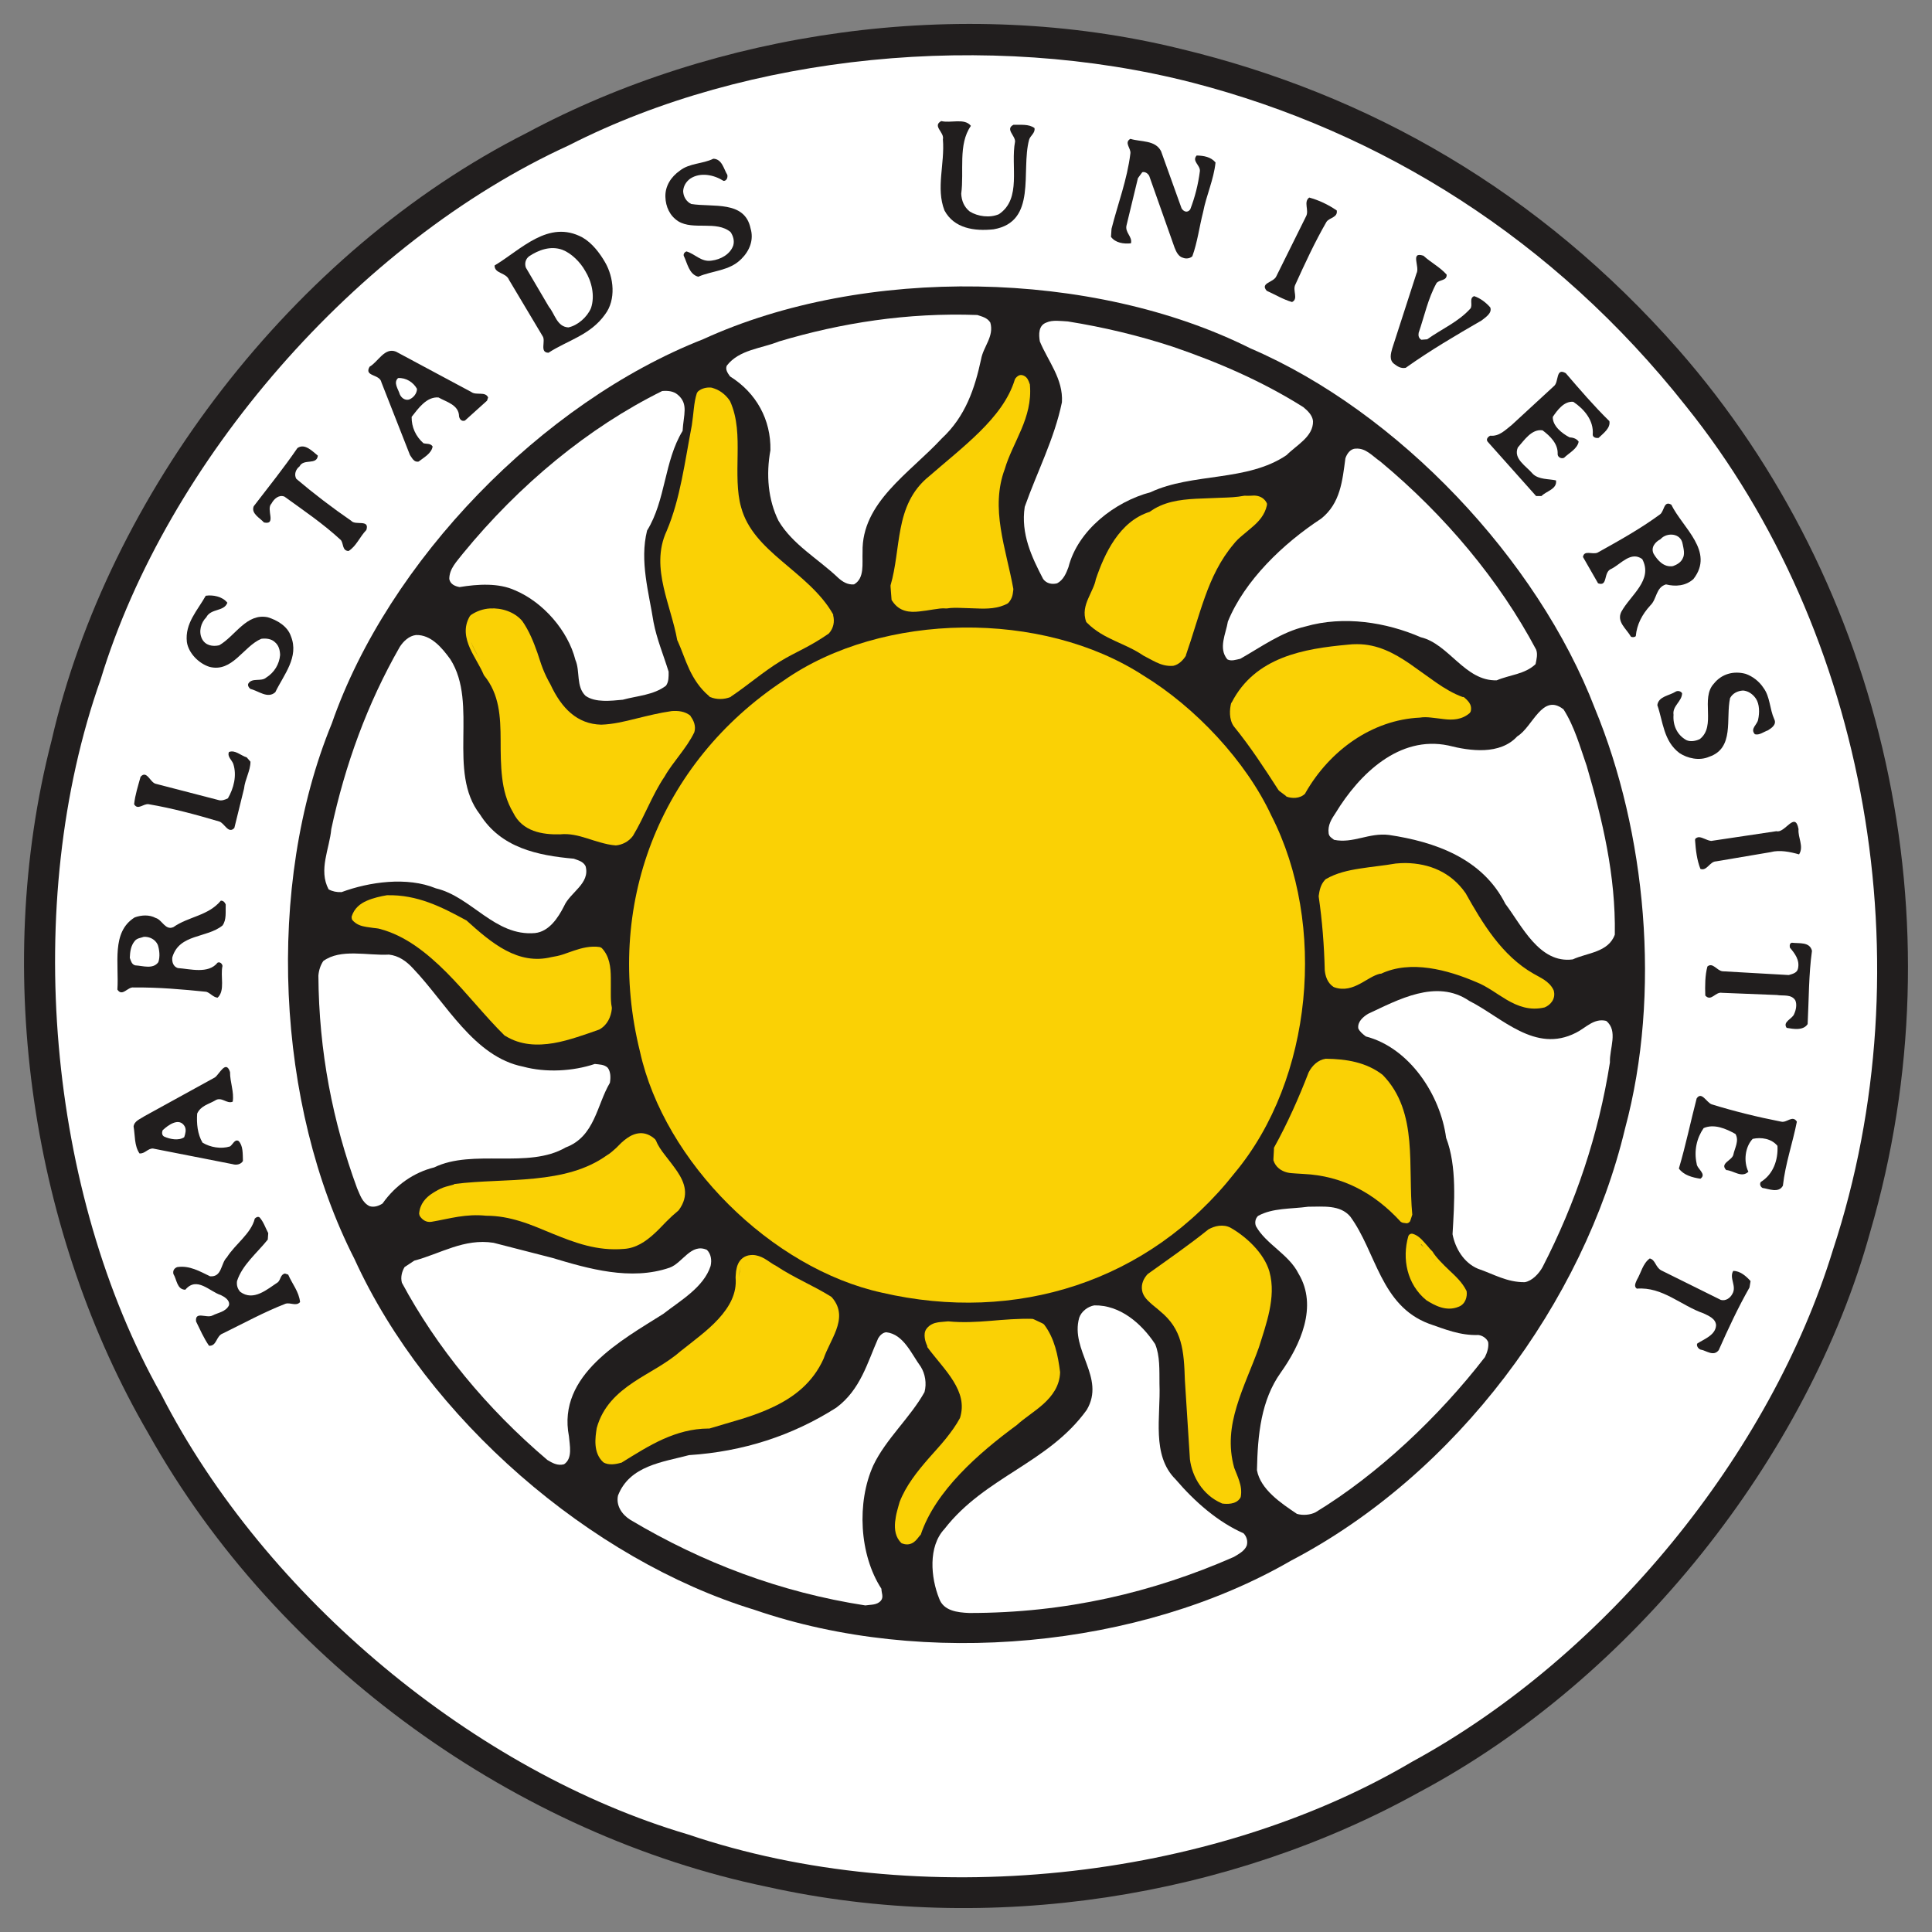 <?xml version="1.0" encoding="UTF-8" standalone="no"?>
<!-- Created with Inkscape (http://www.inkscape.org/) -->
<svg
   xmlns:svg="http://www.w3.org/2000/svg"
   xmlns="http://www.w3.org/2000/svg"
   version="1.0"
   width="240"
   height="240"
   id="svg3671">
  <rect width="100%" height="100%" fill="#808080" stroke="none"/>
  <defs
     id="defs3673">
    <clipPath
       id="clip3">
      <path
         d="M 250.867,754.016 L 344.41,754.016 L 344.41,660.457 L 250.867,660.457 L 250.867,754.016 z"
         id="path234" />
    </clipPath>
    <clipPath
       id="clip2">
      <path
         d="M 250.867,753.98 L 344.391,753.98 L 344.391,660.457 L 250.867,660.457 L 250.867,753.98 z"
         id="path231" />
    </clipPath>
    <clipPath
       id="clip1">
      <path
         d="M 250.867,754.016 L 344.41,754.016 L 344.41,660.457 L 250.867,660.457 L 250.867,754.016 z"
         id="path228" />
    </clipPath>
  </defs>
  <g
     transform="translate(-95.803,-476.791)"
     id="layer1">
    <g
       transform="matrix(2,0,0,2,-92.819,-707.876)"
       id="g3996">
      <path
         d="M 158.501,616.108 C 158.657,618.017 156.983,619.687 156.49,621.406 C 155.552,623.911 156.592,626.518 157.027,628.935 C 156.992,629.169 156.958,629.414 156.792,629.604 C 155.713,630.2 154.307,629.697 153.076,629.902 C 152.022,629.79 150.645,630.629 149.927,629.57 L 149.864,628.764 C 150.532,626.494 150.073,623.75 152.173,622.075 C 154.17,620.327 156.568,617.729 157.339,615.18 C 157.583,614.868 158.433,615.922 158.501,616.108"
         id="path244"
         style="fill:#fde135;fill-opacity:1;fill-rule:nonzero;stroke:none" />
      <path
         d="M 158.501,616.108 C 158.657,618.017 156.983,619.687 156.489,621.406 C 155.552,623.911 156.592,626.518 157.027,628.935 C 156.992,629.169 156.958,629.414 156.792,629.604 C 155.713,630.2 154.307,629.697 153.076,629.902 C 152.022,629.79 150.645,630.629 149.927,629.57 L 149.864,628.764 C 150.532,626.494 150.073,623.75 152.173,622.075 C 154.17,620.327 156.568,617.729 157.339,615.18 C 157.583,614.868 158.433,615.922 158.501,616.108 z"
         id="path246"
         style="fill:none;stroke:#fde135;stroke-width:1.395;stroke-linecap:butt;stroke-linejoin:miter;stroke-miterlimit:3.864;stroke-opacity:1" />
      <path
         d="M 139.453,617.387 C 140.327,619.326 139.531,621.845 140.122,623.916 C 140.913,626.836 144.37,627.959 145.845,630.605 C 145.923,630.922 145.855,631.264 145.645,631.508 C 144.693,632.182 143.643,632.612 142.666,633.217 C 141.607,633.867 140.62,634.702 139.59,635.395 C 139.234,635.537 138.828,635.537 138.487,635.395 C 137.432,634.511 137.124,633.198 136.612,632.045 C 136.226,629.892 135.156,626.933 136.187,624.707 C 137.061,622.641 137.354,621.03 137.788,618.784 C 137.891,618.032 138.369,616.621 138.653,616.684 C 138.965,616.792 139.268,617.089 139.453,617.387"
         id="path248"
         style="fill:#fde135;fill-opacity:1;fill-rule:nonzero;stroke:none" />
      <path
         d="M 139.453,617.387 C 140.327,619.326 139.531,621.845 140.122,623.916 C 140.913,626.836 144.37,627.959 145.845,630.605 C 145.923,630.922 145.855,631.264 145.645,631.508 C 144.693,632.182 143.643,632.612 142.666,633.217 C 141.607,633.867 140.62,634.702 139.59,635.395 C 139.234,635.537 138.828,635.537 138.487,635.395 C 137.432,634.511 137.124,633.198 136.612,632.045 C 136.226,629.892 135.156,626.933 136.187,624.707 C 137.061,622.641 137.354,621.03 137.788,618.784 C 137.891,618.032 138.369,616.621 138.653,616.684 C 138.965,616.792 139.268,617.089 139.453,617.387 z"
         id="path250"
         style="fill:none;stroke:#fde135;stroke-width:1.395;stroke-linecap:butt;stroke-linejoin:miter;stroke-miterlimit:3.864;stroke-opacity:1" />
      <path
         d="M 172.788,623.681 C 172.569,624.731 171.392,625.146 170.747,625.991 C 169.038,628.007 168.604,630.561 167.769,632.949 C 167.617,633.188 167.393,633.398 167.129,633.452 C 166.455,633.515 165.987,633.105 165.459,632.851 C 164.346,632.085 162.964,631.84 162.012,630.874 C 161.651,629.931 162.456,629.213 162.613,628.364 C 163.14,626.806 164.033,624.887 165.825,624.35 C 167.407,623.159 169.717,623.725 171.651,623.344 C 172.056,623.349 172.588,623.266 172.788,623.681"
         id="path252"
         style="fill:#fde135;fill-opacity:1;fill-rule:nonzero;stroke:none" />
      <path
         d="M 172.788,623.681 C 172.569,624.731 171.392,625.146 170.747,625.991 C 169.038,628.007 168.604,630.561 167.769,632.949 C 167.617,633.188 167.393,633.398 167.129,633.452 C 166.455,633.515 165.987,633.105 165.459,632.851 C 164.346,632.085 162.964,631.84 162.012,630.874 C 161.651,629.931 162.456,629.213 162.613,628.364 C 163.14,626.806 164.033,624.887 165.825,624.35 C 167.407,623.159 169.717,623.725 171.651,623.344 C 172.056,623.349 172.588,623.266 172.788,623.681 z"
         id="path254"
         style="fill:none;stroke:#fde135;stroke-width:1.395;stroke-linecap:butt;stroke-linejoin:miter;stroke-miterlimit:3.864;stroke-opacity:1" />
      <path
         d="M 126.568,631.044 C 127.393,632.241 126.978,633.974 127.705,635.224 C 128.413,636.753 130.03,637.529 131.656,637.568 C 133.208,637.514 134.546,636.943 136.04,636.733 C 136.411,636.699 136.763,636.743 137.046,636.967 C 137.198,637.177 137.3,637.456 137.212,637.734 C 136.748,638.691 135.938,639.502 135.406,640.444 C 134.605,641.611 134.156,642.924 133.433,644.126 C 133.218,644.423 132.871,644.565 132.525,644.594 C 131.319,644.506 130.371,643.789 129.077,643.925 C 128.003,643.955 126.909,643.764 126.402,642.724 C 124.8,640.024 126.978,636.152 124.932,633.652 C 124.517,632.67 122.969,631.909 123.692,630.708 C 124.507,630.151 125.889,630.244 126.568,631.044"
         id="path256"
         style="fill:#fde135;fill-opacity:1;fill-rule:nonzero;stroke:none" />
      <path
         d="M 126.568,631.044 C 127.393,632.241 126.978,633.974 127.705,635.224 C 128.413,636.753 130.03,637.529 131.656,637.568 C 133.208,637.514 134.546,636.943 136.04,636.733 C 136.411,636.699 136.763,636.743 137.046,636.967 C 137.198,637.177 137.3,637.456 137.212,637.734 C 136.748,638.691 135.938,639.502 135.406,640.444 C 134.605,641.611 134.156,642.924 133.433,644.126 C 133.218,644.423 132.871,644.565 132.525,644.594 C 131.319,644.506 130.371,643.789 129.077,643.925 C 128.003,643.955 126.909,643.764 126.402,642.724 C 124.8,640.024 126.978,636.152 124.932,633.652 C 124.517,632.67 122.969,631.909 123.692,630.708 C 124.507,630.151 125.889,630.244 126.568,631.044 z"
         id="path258"
         style="fill:none;stroke:#fde135;stroke-width:1.395;stroke-linecap:butt;stroke-linejoin:miter;stroke-miterlimit:3.864;stroke-opacity:1" />
      <path
         d="M 173.057,643.09 C 176.465,649.76 175.615,659.282 170.811,665.044 C 165.532,671.753 157.383,674.316 149.16,672.407 C 142.378,670.927 135.791,664.384 134.302,657.617 C 132.08,648.696 135.449,639.873 143.135,634.79 C 149.185,630.551 158.999,630.478 165.191,634.487 C 168.413,636.45 171.499,639.746 173.057,643.09"
         id="path260"
         style="fill:#fde135;fill-opacity:1;fill-rule:nonzero;stroke:none" />
      <path
         d="M 173.057,643.09 C 176.465,649.76 175.615,659.282 170.811,665.044 C 165.532,671.753 157.383,674.316 149.16,672.407 C 142.378,670.927 135.791,664.384 134.302,657.617 C 132.08,648.696 135.449,639.873 143.135,634.79 C 149.185,630.551 158.999,630.478 165.191,634.487 C 168.413,636.45 171.499,639.746 173.057,643.09 z"
         id="path262"
         style="fill:none;stroke:#fde135;stroke-width:1.395;stroke-linecap:butt;stroke-linejoin:miter;stroke-miterlimit:3.864;stroke-opacity:1" />
      <path
         d="M 185.069,635.83 C 185.269,635.971 185.513,636.201 185.435,636.464 C 184.605,637.177 183.487,636.494 182.456,636.665 C 179.429,636.801 176.729,638.774 175.196,641.45 C 174.971,641.689 174.566,641.689 174.292,641.586 L 173.926,641.284 C 173.047,639.921 172.149,638.574 171.114,637.299 C 170.879,636.962 170.913,636.44 171.011,636.064 C 172.412,633.344 175.313,632.861 178.042,632.617 C 180.977,632.226 182.632,634.946 185.069,635.83"
         id="path264"
         style="fill:#fde135;fill-opacity:1;fill-rule:nonzero;stroke:none" />
      <path
         d="M 185.069,635.83 C 185.269,635.971 185.513,636.201 185.435,636.464 C 184.605,637.177 183.487,636.494 182.456,636.665 C 179.429,636.801 176.729,638.774 175.196,641.45 C 174.971,641.689 174.566,641.689 174.292,641.586 L 173.926,641.284 C 173.047,639.921 172.149,638.574 171.114,637.299 C 170.879,636.962 170.913,636.44 171.011,636.064 C 172.412,633.344 175.313,632.861 178.042,632.617 C 180.977,632.226 182.632,634.946 185.069,635.83 z"
         id="path266"
         style="fill:none;stroke:#fde135;stroke-width:1.395;stroke-linecap:butt;stroke-linejoin:miter;stroke-miterlimit:3.864;stroke-opacity:1" />
      <path
         d="M 185.137,647.944 C 186.172,649.794 187.437,651.884 189.453,653.027 C 189.854,653.256 190.362,653.442 190.591,653.935 C 190.689,654.287 190.44,654.585 190.156,654.702 C 188.545,655.073 187.442,653.652 186.109,653.129 C 184.297,652.353 181.924,651.684 179.981,652.597 C 179.053,652.812 178.306,653.798 177.271,653.432 C 176.978,653.232 176.87,652.915 176.836,652.597 C 176.802,651.015 176.651,649.492 176.436,648.012 C 176.485,647.695 176.553,647.382 176.768,647.138 C 178.008,646.42 179.571,646.455 181.021,646.201 C 182.676,646.079 184.156,646.533 185.137,647.944"
         id="path268"
         style="fill:#fde135;fill-opacity:1;fill-rule:nonzero;stroke:none" />
      <path
         d="M 185.137,647.944 C 186.172,649.794 187.437,651.884 189.453,653.027 C 189.854,653.256 190.362,653.442 190.591,653.935 C 190.689,654.287 190.44,654.585 190.156,654.702 C 188.545,655.073 187.442,653.652 186.109,653.129 C 184.297,652.353 181.924,651.684 179.981,652.597 C 179.053,652.812 178.306,653.798 177.271,653.432 C 176.978,653.232 176.87,652.915 176.836,652.597 C 176.802,651.015 176.651,649.492 176.436,648.012 C 176.485,647.695 176.553,647.382 176.768,647.138 C 178.008,646.42 179.571,646.455 181.021,646.201 C 182.676,646.079 184.156,646.533 185.137,647.944 z"
         id="path270"
         style="fill:none;stroke:#fde135;stroke-width:1.395;stroke-linecap:butt;stroke-linejoin:miter;stroke-miterlimit:3.864;stroke-opacity:1" />
      <path
         d="M 123.12,649.682 C 124.683,651.098 126.421,651.743 128.633,651.206 C 129.619,651.04 130.489,651.24 131.524,651.391 C 132.364,652.28 131.846,653.794 132.09,654.97 C 132.046,655.405 131.846,655.844 131.421,656.074 C 130.376,657.016 128.164,658.076 126.426,657.016 C 124.004,654.638 121.236,650.673 117.969,649.819 C 117.432,649.643 116.743,649.775 116.363,649.316 C 116.636,648.471 117.598,648.305 118.369,648.178 C 120.176,648.139 121.656,648.891 123.12,649.682"
         id="path272"
         style="fill:#fde135;fill-opacity:1;fill-rule:nonzero;stroke:none" />
      <path
         d="M 123.12,649.682 C 124.683,651.098 126.421,651.743 128.633,651.206 C 129.619,651.04 130.489,651.24 131.524,651.391 C 132.364,652.28 131.846,653.794 132.09,654.97 C 132.046,655.405 131.846,655.844 131.421,656.074 C 130.376,657.016 128.164,658.076 126.426,657.016 C 124.004,654.638 121.236,650.673 117.969,649.819 C 117.432,649.643 116.743,649.775 116.363,649.316 C 116.636,648.471 117.598,648.305 118.369,648.178 C 120.176,648.139 121.656,648.891 123.12,649.682 z"
         id="path274"
         style="fill:none;stroke:#fde135;stroke-width:1.395;stroke-linecap:butt;stroke-linejoin:miter;stroke-miterlimit:3.864;stroke-opacity:1" />
      <path
         d="M 180.049,659.287 C 182.173,661.469 181.504,664.819 181.787,667.788 L 181.69,668.09 L 181.49,668.056 C 179.771,666.181 177.661,665.732 175.235,665.615 C 174.58,665.581 173.838,665.009 173.623,664.34 L 173.657,663.74 C 174.502,662.216 175.181,660.629 175.801,659.018 C 175.982,658.671 176.309,658.378 176.704,658.32 C 177.93,658.335 179.092,658.554 180.049,659.287"
         id="path276"
         style="fill:#fde135;fill-opacity:1;fill-rule:nonzero;stroke:none" />
      <path
         d="M 180.049,659.287 C 182.173,661.469 181.504,664.819 181.787,667.788 L 181.69,668.09 L 181.49,668.056 C 179.771,666.181 177.661,665.732 175.235,665.615 C 174.58,665.581 173.838,665.009 173.623,664.34 L 173.657,663.74 C 174.502,662.216 175.181,660.629 175.801,659.018 C 175.982,658.671 176.309,658.378 176.704,658.32 C 177.93,658.335 179.092,658.554 180.049,659.287 z"
         id="path278"
         style="fill:none;stroke:#fde135;stroke-width:1.395;stroke-linecap:butt;stroke-linejoin:miter;stroke-miterlimit:3.864;stroke-opacity:1" />
      <path
         d="M 134.834,663.271 C 135.352,664.609 137.451,665.756 136.275,667.353 C 135.24,668.222 134.414,669.58 133.062,669.663 C 129.844,669.936 127.627,667.612 124.492,667.622 C 123.252,667.485 122.193,667.802 121.079,667.988 C 120.85,668.032 120.674,667.89 120.581,667.724 C 120.65,666.699 121.773,666.357 122.554,666.118 C 125.821,665.698 129.468,666.181 132.124,664.272 C 132.974,663.808 133.77,662.299 134.834,663.271"
         id="path280"
         style="fill:#fde135;fill-opacity:1;fill-rule:nonzero;stroke:none" />
      <path
         d="M 134.834,663.271 C 135.352,664.609 137.451,665.756 136.275,667.353 C 135.239,668.222 134.414,669.58 133.062,669.663 C 129.844,669.936 127.627,667.612 124.492,667.622 C 123.252,667.485 122.193,667.802 121.079,667.988 C 120.85,668.032 120.674,667.89 120.581,667.724 C 120.65,666.699 121.773,666.357 122.554,666.118 C 125.821,665.698 129.468,666.181 132.124,664.272 C 132.974,663.808 133.77,662.299 134.834,663.271 z"
         id="path282"
         style="fill:none;stroke:#fde135;stroke-width:1.395;stroke-linecap:butt;stroke-linejoin:miter;stroke-miterlimit:3.864;stroke-opacity:1" />
      <path
         d="M 172.92,671.367 C 173.355,672.949 173.477,674.643 173.028,676.074 C 172.173,678.471 169.961,680.747 170.747,683.584 C 170.948,684.101 171.265,684.619 171.148,685.258 C 170.962,685.551 170.552,685.542 170.244,685.493 C 169.214,685.039 168.56,683.984 168.438,682.949 L 168.906,678.232 C 168.848,676.372 167.984,674.804 166.529,673.613 C 166.143,673.252 165.591,672.949 165.489,672.441 C 165.435,672.104 165.557,671.855 165.757,671.635 C 167.012,670.742 168.277,669.848 169.507,668.857 C 169.824,668.691 170.293,668.598 170.645,668.794 C 171.582,669.326 172.613,670.307 172.92,671.367"
         id="path284"
         style="fill:#fde135;fill-opacity:1;fill-rule:nonzero;stroke:none" />
      <path
         d="M 172.92,671.367 C 173.355,672.949 173.477,674.643 173.028,676.074 C 172.173,678.471 169.961,680.747 170.747,683.584 C 170.948,684.101 171.265,684.619 171.148,685.258 C 170.962,685.551 170.552,685.542 170.244,685.493 C 169.214,685.039 168.56,683.984 168.438,682.949 L 168.906,678.232 C 168.848,676.372 167.984,674.804 166.529,673.613 C 166.143,673.252 165.591,672.949 165.489,672.441 C 165.435,672.104 165.557,671.855 165.757,671.635 C 167.012,670.742 168.277,669.848 169.507,668.857 C 169.824,668.691 170.293,668.598 170.645,668.794 C 171.582,669.326 172.613,670.307 172.92,671.367 z"
         id="path286"
         style="fill:none;stroke:#fde135;stroke-width:1.395;stroke-linecap:butt;stroke-linejoin:miter;stroke-miterlimit:3.864;stroke-opacity:1" />
      <path
         d="M 183.096,670.2 C 183.618,671.074 184.717,671.669 185.171,672.573 C 185.21,672.866 185.117,673.169 184.834,673.276 C 184.18,673.544 183.535,673.227 183.028,672.91 C 181.924,672.006 181.621,670.507 181.988,669.194 C 182.456,669.326 182.715,669.853 183.096,670.2"
         id="path288"
         style="fill:#fde135;fill-opacity:1;fill-rule:nonzero;stroke:none" />
      <path
         d="M 183.096,670.2 C 183.618,671.074 184.717,671.669 185.171,672.573 C 185.21,672.866 185.117,673.169 184.834,673.276 C 184.18,673.544 183.535,673.227 183.028,672.91 C 181.924,672.006 181.621,670.507 181.988,669.194 C 182.456,669.326 182.715,669.853 183.096,670.2 z"
         id="path290"
         style="fill:none;stroke:#fde135;stroke-width:1.395;stroke-linecap:butt;stroke-linejoin:miter;stroke-miterlimit:3.864;stroke-opacity:1" />
      <path
         d="M 142.432,671.167 C 143.516,671.894 144.702,672.382 145.811,673.076 C 146.802,674.238 146.206,675.654 145.835,676.772 C 144.541,679.648 140.879,680.044 138.316,680.839 C 136.187,680.854 134.497,681.928 132.793,682.983 C 132.539,683.066 132.144,683.095 131.924,682.949 C 131.411,682.48 131.494,681.694 131.587,681.074 C 132.281,678.598 134.458,677.246 136.187,675.722 C 137.666,674.56 140.41,673.803 140.225,671.669 C 140.269,671.22 140.318,670.659 140.825,670.532 C 141.49,670.424 141.909,670.908 142.432,671.167"
         id="path292"
         style="fill:#fde135;fill-opacity:1;fill-rule:nonzero;stroke:none" />
      <path
         d="M 142.432,671.167 C 143.516,671.894 144.702,672.382 145.811,673.076 C 146.802,674.238 146.206,675.654 145.835,676.772 C 144.541,679.648 140.879,680.044 138.316,680.839 C 136.187,680.854 134.497,681.928 132.793,682.983 C 132.539,683.066 132.144,683.095 131.924,682.949 C 131.411,682.48 131.494,681.694 131.587,681.074 C 132.281,678.598 134.458,677.246 136.187,675.722 C 137.666,674.56 140.41,673.803 140.225,671.669 C 140.269,671.22 140.318,670.659 140.825,670.532 C 141.489,670.424 141.909,670.908 142.432,671.167 z"
         id="path294"
         style="fill:none;stroke:#fde135;stroke-width:1.395;stroke-linecap:butt;stroke-linejoin:miter;stroke-miterlimit:3.864;stroke-opacity:1" />
      <path
         d="M 158.965,674.751 C 159.585,675.561 160.113,677.358 160.244,678.398 C 160.196,679.843 158.047,681.347 157.222,681.533 C 154.829,683.291 152.198,684.78 151.27,687.568 C 151.07,687.807 150.801,688.115 150.464,688.003 C 149.829,687.417 150.215,686.367 150.396,685.693 C 151.143,683.75 153.179,682.343 154.146,680.507 C 154.751,678.623 153.111,677.26 152.105,675.854 C 151.988,675.595 151.87,675.224 152.071,674.985 C 152.349,674.624 152.798,674.697 153.208,674.648 C 155,674.834 156.685,674.433 158.428,674.482 L 158.965,674.751"
         id="path296"
         style="fill:#fde135;fill-opacity:1;fill-rule:nonzero;stroke:none" />
      <path
         d="M 158.965,674.751 C 159.585,675.561 160.113,677.358 160.244,678.398 C 160.196,679.843 158.047,681.347 157.222,681.533 C 154.829,683.291 152.198,684.78 151.27,687.568 C 151.07,687.807 150.801,688.115 150.464,688.003 C 149.829,687.417 150.215,686.367 150.396,685.693 C 151.143,683.75 153.179,682.343 154.146,680.507 C 154.751,678.623 153.111,677.26 152.105,675.854 C 151.988,675.595 151.87,675.224 152.071,674.985 C 152.349,674.624 152.798,674.697 153.208,674.648 C 155,674.834 156.685,674.433 158.428,674.482 L 158.965,674.751 z"
         id="path298"
         style="fill:none;stroke:#fde135;stroke-width:1.395;stroke-linecap:butt;stroke-linejoin:miter;stroke-miterlimit:3.864;stroke-opacity:1" />
      <path
         d="M 198.555,614.043 C 211.353,628.652 216.123,649.541 210.469,668.862 C 206.626,682.763 195.781,696.567 182.427,703.667 C 170.786,710.122 155.865,712.627 141.929,709.521 C 126.548,706.328 111.626,695.874 103.511,681.342 C 96.392,669.111 93.745,652.915 97.52,638.305 C 101.011,623.1 112.451,607.954 127.036,600.586 C 138.697,594.331 153.887,591.987 167.632,595.366 C 179.346,598.183 189.903,604.209 198.555,614.043"
         id="path302"
         style="fill:#211e1e;fill-opacity:1;fill-rule:nonzero;stroke:none" />
      <path
         d="M 199.024,617.553 C 210.313,631.596 214.004,652.211 208.159,669.965 C 204.302,682.563 194.151,695.151 182.022,701.757 C 169.473,709.174 151.387,711.132 137.046,706.274 C 123.897,702.397 110.806,691.606 104.317,678.93 C 97.295,666.474 95.635,648.461 100.567,634.521 C 104.683,621.005 116.436,607.397 129.649,601.357 C 140.752,595.693 155.703,594.204 168.404,597.475 C 180.113,600.512 190.83,607.187 199.024,617.553"
         id="path304"
         style="fill:#ffffff;fill-opacity:1;fill-rule:nonzero;stroke:none" />
      <path
         d="M 154.615,600.151 C 153.804,601.308 154.204,602.963 154.014,604.37 C 154.038,604.794 154.18,605.18 154.546,605.473 C 155.044,605.781 155.786,605.883 156.353,605.639 C 157.788,604.677 157.066,602.646 157.359,601.123 C 157.368,600.752 156.734,600.351 157.261,600.083 C 157.705,600.102 158.203,600.019 158.565,600.288 C 158.623,600.6 158.296,600.761 158.228,601.02 C 157.71,602.963 158.75,606.108 156.021,606.577 C 154.824,606.704 153.57,606.518 152.974,605.405 C 152.432,604.018 153.003,602.504 152.876,600.991 C 152.984,600.546 152.198,600.166 152.774,599.853 C 153.36,600 154.224,599.648 154.615,600.151"
         id="path308"
         style="fill:#211e1e;fill-opacity:1;fill-rule:nonzero;stroke:none" />
      <path
         d="M 166.426,601.723 L 167.7,605.273 C 167.832,605.488 168.067,605.571 168.238,605.341 C 168.531,604.585 168.731,603.798 168.838,602.963 C 168.872,602.592 168.321,602.343 168.638,601.992 C 169.073,602.002 169.522,602.075 169.81,602.426 C 169.693,603.515 169.239,604.458 169.038,605.507 C 168.804,606.416 168.687,607.378 168.369,608.252 C 168.218,608.393 167.974,608.418 167.803,608.349 C 167.5,608.276 167.364,607.959 167.266,607.714 L 165.694,603.266 C 165.611,603.095 165.41,602.978 165.259,603.032 L 164.99,603.398 L 164.287,606.308 C 164.156,606.777 164.663,607.021 164.556,607.446 C 164.102,607.495 163.594,607.421 163.316,607.045 L 163.35,606.543 C 163.745,604.985 164.322,603.496 164.522,601.86 C 164.566,601.543 164.112,601.191 164.522,600.957 C 165.166,601.162 166.06,601.015 166.426,601.723"
         id="path310"
         style="fill:#211e1e;fill-opacity:1;fill-rule:nonzero;stroke:none" />
      <path
         d="M 139.488,603.198 C 139.522,603.374 139.434,603.574 139.253,603.569 C 138.653,603.188 137.808,603.012 137.178,603.432 C 136.905,603.637 136.763,603.901 136.743,604.204 C 136.753,604.526 136.924,604.853 137.246,605.004 C 138.589,605.219 140.562,604.77 140.928,606.513 C 141.148,607.236 140.865,607.915 140.357,608.418 C 139.615,609.169 138.565,609.135 137.681,609.521 C 137.105,609.37 137.007,608.686 136.778,608.217 C 136.753,608.1 136.831,607.993 136.944,607.949 C 137.481,608.1 137.866,608.628 138.516,608.52 C 139.063,608.452 139.658,608.139 139.854,607.583 C 139.942,607.28 139.844,606.977 139.688,606.748 C 138.814,606.015 137.373,606.65 136.441,606.079 C 135.908,605.737 135.659,605.17 135.64,604.57 C 135.615,603.891 135.991,603.315 136.543,602.929 C 137.139,602.461 137.959,602.519 138.618,602.192 C 139.165,602.211 139.263,602.836 139.488,603.198"
         id="path312"
         style="fill:#211e1e;fill-opacity:1;fill-rule:nonzero;stroke:none" />
      <path
         d="M 177.339,605.405 C 177.412,605.849 176.895,605.839 176.704,606.108 C 175.972,607.378 175.362,608.701 174.761,610.024 C 174.585,610.38 174.971,610.903 174.561,611.093 C 173.999,610.932 173.506,610.625 172.989,610.395 C 172.554,609.897 173.423,609.887 173.589,609.487 L 175.43,605.776 C 175.64,605.405 175.254,604.878 175.63,604.604 C 176.236,604.77 176.802,605.039 177.339,605.405"
         id="path314"
         style="fill:#211e1e;fill-opacity:1;fill-rule:nonzero;stroke:none" />
      <path
         d="M 131.89,608.618 C 132.437,609.555 132.588,610.952 131.89,611.865 C 130.977,613.154 129.551,613.476 128.379,614.243 C 127.798,614.233 128.233,613.505 128.008,613.203 L 125.933,609.726 C 125.738,609.238 125.025,609.345 125.03,608.823 C 126.675,607.841 128.374,605.947 130.484,607.08 C 131.084,607.421 131.558,608.046 131.89,608.618"
         id="path316"
         style="fill:#211e1e;fill-opacity:1;fill-rule:nonzero;stroke:none" />
      <path
         d="M 130.655,609.155 C 131.06,609.804 131.275,610.698 131.021,611.464 C 130.791,612.021 130.196,612.548 129.615,612.67 C 128.902,612.631 128.775,611.831 128.408,611.396 L 126.973,608.955 C 126.885,608.701 126.948,608.427 127.173,608.252 C 127.754,607.866 128.506,607.578 129.248,607.851 C 129.805,608.066 130.357,608.618 130.655,609.155"
         id="path318"
         style="fill:#ffffff;fill-opacity:1;fill-rule:nonzero;stroke:none" />
      <path
         d="M 182.725,608.217 C 183.184,608.642 183.736,608.911 184.165,609.389 C 184.19,609.794 183.706,609.682 183.531,609.926 C 183.003,610.883 182.783,611.972 182.427,613.003 C 182.398,613.178 182.422,613.335 182.593,613.437 L 182.959,613.408 C 183.848,612.768 184.883,612.338 185.64,611.499 C 185.806,611.279 185.537,610.849 185.874,610.727 C 186.24,610.849 186.597,611.108 186.875,611.43 C 187.002,611.787 186.573,612.045 186.338,612.236 C 184.741,613.159 183.145,614.096 181.621,615.18 C 181.319,615.234 181.109,615.092 180.918,614.946 C 180.576,614.707 180.698,614.287 180.786,613.974 L 182.29,609.321 C 182.525,608.911 181.87,607.939 182.725,608.217"
         id="path320"
         style="fill:#211e1e;fill-opacity:1;fill-rule:nonzero;stroke:none" />
      <path
         d="M 193.369,636.328 C 196.543,644.003 197.515,654.018 195.244,662.436 C 192.681,673.178 184.815,683.877 174.492,689.272 C 165.122,694.692 151.748,695.966 141.162,692.319 C 131.006,689.213 120.85,680.454 116.328,670.532 C 111.455,660.986 110.777,647.358 114.922,637.265 C 118.428,627.172 127.979,617.329 137.984,613.403 C 147.998,608.818 162.178,609.067 171.983,613.974 C 181.167,617.919 189.82,627.089 193.369,636.328"
         id="path322"
         style="fill:#211e1e;fill-opacity:1;fill-rule:nonzero;stroke:none" />
      <path
         d="M 155.821,612.368 C 156.07,613.227 155.386,613.862 155.249,614.643 C 154.859,616.455 154.282,618.198 152.808,619.565 C 150.801,621.733 147.823,623.535 147.886,626.626 C 147.857,627.348 148.023,628.252 147.354,628.632 C 146.953,628.662 146.651,628.471 146.382,628.232 C 145.137,627.045 143.54,626.162 142.666,624.682 C 142.017,623.374 141.885,621.821 142.163,620.297 C 142.202,618.403 141.289,616.733 139.654,615.712 C 139.517,615.517 139.346,615.293 139.453,615.044 C 140.235,614.038 141.592,613.989 142.7,613.54 C 146.553,612.392 150.659,611.738 155.015,611.899 C 155.303,611.997 155.635,612.065 155.821,612.368"
         id="path324"
         style="fill:#ffffff;fill-opacity:1;fill-rule:nonzero;stroke:none" />
      <path
         d="M 167.163,613.872 C 169.976,614.834 172.705,616.01 175.264,617.622 C 175.537,617.846 175.83,618.129 175.865,618.491 C 175.889,619.458 174.829,619.985 174.224,620.6 C 171.768,622.27 168.384,621.684 165.762,622.91 C 163.57,623.491 161.26,625.258 160.674,627.563 C 160.537,627.934 160.362,628.359 159.971,628.564 C 159.634,628.652 159.302,628.569 159.102,628.295 C 158.389,626.928 157.705,625.483 157.959,623.813 C 158.726,621.64 159.795,619.609 160.269,617.319 C 160.357,615.869 159.409,614.775 158.897,613.54 C 158.823,613.1 158.809,612.548 159.302,612.368 C 159.678,612.192 160.205,612.275 160.64,612.299 C 162.871,612.656 165.049,613.178 167.163,613.872"
         id="path326"
         style="fill:#ffffff;fill-opacity:1;fill-rule:nonzero;stroke:none" />
      <path
         d="M 123.589,616.684 C 123.887,616.909 124.458,616.626 124.629,617.021 L 124.561,617.221 L 123.189,618.457 C 122.969,618.53 122.852,618.354 122.823,618.193 C 122.818,617.475 122.017,617.294 121.548,617.021 C 120.796,616.958 120.274,617.729 119.878,618.227 C 119.873,618.872 120.132,619.433 120.611,619.863 C 120.801,619.921 121.045,619.853 121.182,620.063 C 121.118,620.498 120.625,620.756 120.313,621.001 C 120.015,621.064 119.907,620.771 119.776,620.6 L 118.003,616.084 C 117.901,615.551 116.905,615.737 117.266,615.112 C 117.808,614.799 118.194,613.896 118.906,614.174 L 123.589,616.684"
         id="path328"
         style="fill:#211e1e;fill-opacity:1;fill-rule:nonzero;stroke:none" />
      <path
         d="M 191.563,615.512 C 192.422,616.513 193.306,617.544 194.273,618.491 C 194.351,618.925 193.902,619.243 193.604,619.531 C 193.423,619.56 193.242,619.492 193.238,619.331 C 193.316,618.437 192.691,617.734 192.031,617.29 C 191.45,617.241 191.04,617.812 190.757,618.227 C 190.738,618.789 191.333,619.257 191.797,619.497 C 192.002,619.511 192.237,619.57 192.364,619.765 C 192.281,620.219 191.768,620.463 191.46,620.766 C 191.284,620.854 191.05,620.722 191.06,620.532 C 191.089,619.897 190.596,619.419 190.122,619.062 C 189.448,618.96 188.985,619.677 188.584,620.131 C 188.296,620.839 189.092,621.264 189.522,621.772 C 189.893,622.128 190.498,622.07 190.957,622.172 C 191.04,622.714 190.357,622.832 190.054,623.144 L 189.722,623.144 L 186.709,619.765 C 186.592,619.609 186.739,619.458 186.875,619.394 C 187.427,619.453 187.803,619.047 188.213,618.725 L 190.825,616.318 C 191.148,616.079 190.923,615.141 191.563,615.512"
         id="path330"
         style="fill:#211e1e;fill-opacity:1;fill-rule:nonzero;stroke:none" />
      <path
         d="M 120.21,616.484 C 120.215,616.772 119.976,617.06 119.707,617.153 C 119.444,617.216 119.229,617.026 119.141,616.821 C 119.053,616.508 118.721,616.098 119.038,615.815 C 119.531,615.786 119.981,616.074 120.21,616.484"
         id="path332"
         style="fill:#ffffff;fill-opacity:1;fill-rule:nonzero;stroke:none" />
      <path
         d="M 136.406,616.85 C 137.09,617.426 136.763,618.09 136.709,619.096 C 135.557,620.981 135.669,623.398 134.502,625.288 C 134.029,627.182 134.615,629.14 134.903,630.976 C 135.108,632.041 135.523,633.022 135.84,634.052 C 135.845,634.365 135.85,634.687 135.674,634.926 C 134.898,635.512 133.902,635.546 132.993,635.795 C 132.237,635.864 131.309,635.981 130.689,635.561 C 130.073,634.98 130.357,634.018 130.049,633.32 C 129.595,631.513 128.047,629.731 126.299,628.999 C 125.279,628.53 123.98,628.613 122.857,628.798 C 122.559,628.745 122.276,628.613 122.217,628.295 C 122.217,627.651 122.686,627.207 123.057,626.723 C 126.563,622.436 130.85,618.891 135.44,616.621 C 135.801,616.591 136.143,616.626 136.406,616.85"
         id="path334"
         style="fill:#ffffff;fill-opacity:1;fill-rule:nonzero;stroke:none" />
      <path
         d="M 114.053,620.634 C 113.985,621.25 113.174,620.791 112.915,621.303 C 112.676,621.484 112.564,621.811 112.715,622.075 C 113.799,622.993 114.956,623.877 116.128,624.682 C 116.382,624.99 117.29,624.565 117.066,625.253 C 116.66,625.669 116.446,626.254 115.962,626.557 C 115.567,626.547 115.65,626.108 115.493,625.888 C 114.37,624.848 113.164,624.038 111.978,623.178 C 111.631,623.042 111.323,623.325 111.172,623.613 C 110.811,623.96 111.514,624.956 110.708,624.785 C 110.445,624.497 109.893,624.228 110.069,623.779 C 110.987,622.583 111.944,621.391 112.783,620.166 C 113.233,619.843 113.706,620.356 114.053,620.634"
         id="path336"
         style="fill:#211e1e;fill-opacity:1;fill-rule:nonzero;stroke:none" />
      <path
         d="M 180.049,621.001 C 184.073,624.345 187.442,628.388 189.722,632.68 C 189.834,632.963 189.746,633.295 189.688,633.584 C 189.024,634.218 188.072,634.248 187.276,634.589 C 185.303,634.653 184.317,632.334 182.559,631.914 C 180.41,630.981 177.774,630.561 175.396,631.245 C 173.906,631.591 172.661,632.509 171.348,633.252 C 171.089,633.305 170.786,633.422 170.542,633.286 C 169.966,632.592 170.459,631.684 170.576,630.942 C 171.616,628.388 174.009,626.093 176.367,624.55 C 177.573,623.593 177.691,622.177 177.876,620.8 C 177.964,620.537 178.174,620.205 178.511,620.2 C 179.146,620.146 179.556,620.664 180.049,621.001"
         id="path338"
         style="fill:#ffffff;fill-opacity:1;fill-rule:nonzero;stroke:none" />
      <path
         d="M 198.12,623.681 C 198.819,625.117 200.83,626.586 199.492,628.3 C 199.014,628.73 198.384,628.779 197.788,628.632 C 197.149,628.823 197.232,629.541 196.817,629.936 C 196.309,630.493 195.977,631.113 195.913,631.845 C 195.835,631.923 195.684,631.923 195.611,631.879 C 195.332,631.386 194.712,630.961 195.01,630.341 C 195.576,629.296 197.007,628.369 196.314,627.06 C 195.615,626.547 194.99,627.363 194.405,627.661 C 193.867,627.856 194.209,628.794 193.57,628.564 L 192.632,626.928 C 192.705,626.479 193.208,626.796 193.535,626.66 C 194.849,625.927 196.167,625.2 197.417,624.282 C 197.686,624.096 197.642,623.398 198.12,623.681"
         id="path340"
         style="fill:#211e1e;fill-opacity:1;fill-rule:nonzero;stroke:none" />
      <path
         d="M 198.823,626.123 C 198.877,626.401 198.98,626.753 198.823,627.026 C 198.711,627.275 198.443,627.417 198.223,627.495 C 197.656,627.592 197.256,627.128 197.017,626.723 C 196.831,626.328 197.124,625.991 197.451,625.82 C 197.827,625.39 198.711,625.424 198.823,626.123"
         id="path342"
         style="fill:#ffffff;fill-opacity:1;fill-rule:nonzero;stroke:none" />
      <path
         d="M 108.433,629.77 C 108.228,630.336 107.417,630.107 107.124,630.673 C 106.787,631.015 106.636,631.562 106.856,632.011 C 107.066,632.426 107.515,632.509 107.93,632.412 C 108.931,631.831 109.624,630.4 110.943,630.673 C 111.509,630.844 112.168,631.22 112.378,631.845 C 112.906,633.144 111.934,634.243 111.411,635.327 C 110.938,635.756 110.362,635.239 109.868,635.127 C 109.751,635.039 109.678,634.892 109.737,634.79 C 109.966,634.409 110.528,634.692 110.84,634.423 C 111.358,634.101 111.66,633.579 111.709,633.017 C 111.699,632.705 111.626,632.417 111.377,632.211 C 111.157,632.002 110.811,631.972 110.537,632.011 C 109.424,632.485 108.745,634.116 107.324,633.754 C 106.665,633.549 106.021,632.905 105.918,632.211 C 105.786,631.04 106.587,630.244 107.09,629.336 C 107.534,629.272 108.12,629.375 108.433,629.77"
         id="path344"
         style="fill:#211e1e;fill-opacity:1;fill-rule:nonzero;stroke:none" />
      <path
         d="M 122.285,633.286 C 124.048,636.059 122.056,640.268 124.126,642.924 C 125.435,645 127.705,645.468 129.951,645.669 C 130.215,645.771 130.532,645.83 130.684,646.137 C 130.977,647.216 129.722,647.753 129.346,648.613 C 128.985,649.326 128.423,650.195 127.539,650.288 C 125.044,650.503 123.594,648.027 121.382,647.509 C 119.595,646.772 117.246,647.109 115.528,647.744 C 115.22,647.758 114.956,647.7 114.722,647.573 C 114.077,646.362 114.781,645.048 114.888,643.828 C 115.747,639.824 117.129,636.03 119.141,632.514 C 119.37,632.158 119.722,631.826 120.147,631.777 C 121.079,631.743 121.773,632.578 122.285,633.286"
         id="path346"
         style="fill:#ffffff;fill-opacity:1;fill-rule:nonzero;stroke:none" />
      <path
         d="M 203.843,635.058 C 204.258,635.615 204.224,636.367 204.512,637.002 C 204.683,637.338 204.336,637.563 204.112,637.7 C 203.838,637.797 203.589,638.012 203.311,637.939 C 202.993,637.597 203.462,637.343 203.511,637.031 C 203.604,636.611 203.604,636.074 203.374,635.727 C 203.179,635.439 202.886,635.244 202.573,635.224 C 202.241,635.244 201.934,635.39 201.768,635.693 C 201.49,636.977 202.056,638.808 200.464,639.34 C 199.859,639.604 199.121,639.438 198.623,639.106 C 197.632,638.359 197.608,637.153 197.251,636.128 C 197.329,635.581 197.993,635.546 198.389,635.293 C 198.511,635.219 198.711,635.253 198.789,635.395 C 198.78,635.908 198.174,636.176 198.257,636.733 C 198.208,637.378 198.477,637.988 199.058,638.305 C 199.307,638.422 199.649,638.359 199.893,638.237 C 200.928,637.421 199.907,635.708 200.767,634.79 C 201.245,634.194 201.983,633.984 202.74,634.189 C 203.155,634.336 203.574,634.643 203.843,635.058"
         id="path348"
         style="fill:#211e1e;fill-opacity:1;fill-rule:nonzero;stroke:none" />
      <path
         d="M 191.426,636.396 C 192.11,637.47 192.447,638.711 192.866,639.912 C 193.833,643.227 194.673,646.699 194.61,650.385 C 194.209,651.494 192.896,651.508 191.997,651.923 C 189.922,652.202 188.823,649.804 187.813,648.476 C 186.387,645.634 183.404,644.614 180.586,644.194 C 179.336,644.038 178.36,644.741 177.173,644.497 C 177.012,644.375 176.861,644.292 176.836,644.096 C 176.768,643.579 177.017,643.203 177.271,642.822 C 178.736,640.415 181.211,637.998 184.268,638.637 C 185.62,638.984 187.476,639.238 188.55,638.071 C 189.517,637.49 190.103,635.346 191.426,636.396"
         id="path350"
         style="fill:#ffffff;fill-opacity:1;fill-rule:nonzero;stroke:none" />
      <path
         d="M 109.868,639.643 C 109.868,640.205 109.531,640.727 109.468,641.318 L 108.867,643.759 C 108.496,644.165 108.252,643.452 107.93,643.359 C 106.49,642.934 105.039,642.539 103.545,642.285 C 103.223,642.231 102.871,642.685 102.642,642.285 C 102.705,641.689 102.891,641.137 103.042,640.581 C 103.428,640.141 103.633,640.932 103.98,641.015 L 107.862,642.021 C 108.067,642.094 108.286,642.006 108.467,641.919 C 108.823,641.303 109.038,640.507 108.799,639.775 C 108.706,639.531 108.413,639.326 108.531,639.043 C 108.911,638.891 109.263,639.262 109.634,639.375 L 109.868,639.643"
         id="path352"
         style="fill:#211e1e;fill-opacity:1;fill-rule:nonzero;stroke:none" />
      <path
         d="M 206.021,643.828 C 205.972,644.365 206.367,644.902 206.055,645.4 C 205.498,645.244 204.854,645.107 204.278,645.263 L 200.899,645.835 C 200.503,645.844 200.327,646.455 199.927,646.303 C 199.707,645.747 199.639,645.136 199.595,644.531 C 199.575,644.399 199.717,644.345 199.829,644.331 C 200.093,644.345 200.308,644.531 200.596,644.565 L 204.649,643.96 C 205.176,644.111 205.806,642.68 206.021,643.828"
         id="path354"
         style="fill:#211e1e;fill-opacity:1;fill-rule:nonzero;stroke:none" />
      <path
         d="M 108.33,648.51 C 108.311,648.955 108.394,649.458 108.13,649.819 C 107.149,650.615 105.449,650.322 105.015,651.792 C 104.981,652.07 105.064,652.363 105.352,652.461 C 106.118,652.514 107.256,652.846 107.827,652.124 C 107.979,652.06 108.111,652.192 108.13,652.329 C 107.984,652.963 108.311,653.857 107.827,654.301 C 107.549,654.277 107.373,654.008 107.124,653.935 C 105.635,653.784 104.156,653.652 102.608,653.667 C 102.237,653.618 101.909,654.267 101.602,653.798 C 101.709,652.192 101.211,650.229 102.676,649.316 C 103.091,649.165 103.584,649.135 103.98,649.35 C 104.38,649.458 104.58,650.146 105.083,649.917 C 106.021,649.257 107.241,649.223 108.028,648.276 C 108.179,648.271 108.277,648.378 108.33,648.51"
         id="path356"
         style="fill:#211e1e;fill-opacity:1;fill-rule:nonzero;stroke:none" />
      <path
         d="M 104.112,651.02 C 104.214,651.333 104.263,651.757 104.146,652.094 C 103.819,652.553 103.184,652.319 102.71,652.294 C 102.481,652.236 102.437,651.992 102.373,651.826 C 102.388,651.44 102.437,651.074 102.676,650.786 C 102.823,650.595 103.052,650.595 103.242,650.522 C 103.604,650.503 103.955,650.678 104.112,651.02"
         id="path358"
         style="fill:#ffffff;fill-opacity:1;fill-rule:nonzero;stroke:none" />
      <path
         d="M 206.856,651.391 C 206.651,652.856 206.665,654.419 206.587,655.942 C 206.314,656.362 205.689,656.245 205.283,656.176 C 205.01,655.791 205.655,655.615 205.752,655.307 C 205.865,655.063 205.933,654.721 205.821,654.467 C 205.572,654.067 205.059,654.204 204.678,654.135 L 201.265,653.999 C 200.855,653.92 200.596,654.57 200.23,654.169 C 200.21,653.574 200.21,652.915 200.362,652.363 C 200.694,652.085 200.948,652.622 201.299,652.661 L 205.415,652.895 C 205.62,652.832 205.933,652.773 205.987,652.495 C 206.109,651.967 205.791,651.557 205.484,651.191 C 205.464,651.059 205.464,650.913 205.615,650.888 C 206.055,650.947 206.719,650.815 206.856,651.391"
         id="path360"
         style="fill:#211e1e;fill-opacity:1;fill-rule:nonzero;stroke:none" />
      <path
         d="M 119.976,652.495 C 122.022,654.638 123.755,657.983 126.802,658.584 C 128.223,658.969 129.898,658.872 131.255,658.418 C 131.533,658.452 131.836,658.442 132.056,658.652 C 132.246,658.896 132.246,659.272 132.193,659.589 C 131.377,660.961 131.26,662.929 129.448,663.603 C 127.119,664.961 123.687,663.671 121.28,664.843 C 120.03,665.151 118.887,665.932 118.072,667.085 C 117.842,667.236 117.549,667.338 117.266,667.251 C 116.802,667.021 116.675,666.543 116.494,666.147 C 114.981,662.031 114.116,657.651 114.087,652.929 C 114.116,652.587 114.219,652.285 114.39,652.026 C 115.474,651.235 117.129,651.699 118.472,651.626 C 119.063,651.694 119.546,652.021 119.976,652.495"
         id="path362"
         style="fill:#ffffff;fill-opacity:1;fill-rule:nonzero;stroke:none" />
      <path
         d="M 192.198,656.479 C 192.798,656.186 193.306,655.556 194.073,655.742 C 194.839,656.352 194.268,657.475 194.307,658.32 C 193.599,662.836 192.168,667.06 190.122,671.035 C 189.903,671.435 189.478,671.894 189.019,671.972 C 187.91,671.987 187.051,671.455 186.109,671.137 C 185.22,670.766 184.693,669.848 184.531,668.994 C 184.644,667.055 184.81,664.76 184.131,663.003 C 183.78,660.351 181.865,657.417 179.146,656.709 C 178.946,656.552 178.775,656.42 178.677,656.211 C 178.618,655.8 178.97,655.498 179.278,655.307 C 181.128,654.448 183.521,653.1 185.572,654.502 C 187.613,655.532 189.658,657.783 192.198,656.479"
         id="path364"
         style="fill:#ffffff;fill-opacity:1;fill-rule:nonzero;stroke:none" />
      <path
         d="M 108.599,658.92 C 108.594,659.55 108.863,660.161 108.765,660.761 C 108.394,660.927 108.072,660.41 107.661,660.693 C 107.276,660.918 106.782,661.01 106.558,661.499 C 106.514,662.109 106.577,662.778 106.89,663.305 C 107.368,663.598 108.042,663.715 108.599,663.54 C 108.77,663.422 108.897,663.061 109.131,663.203 C 109.414,663.496 109.385,663.989 109.4,664.443 C 109.282,664.653 108.999,664.716 108.765,664.643 L 103.814,663.671 C 103.487,663.657 103.311,664.008 102.974,663.974 C 102.647,663.491 102.705,662.861 102.608,662.299 C 102.656,661.948 103.042,661.831 103.277,661.665 L 107.661,659.253 C 107.935,659.057 108.345,658.134 108.599,658.92"
         id="path366"
         style="fill:#211e1e;fill-opacity:1;fill-rule:nonzero;stroke:none" />
      <path
         d="M 200.63,660.927 C 202.027,661.357 203.462,661.713 204.947,662.002 C 205.298,662.085 205.65,661.572 205.918,662.002 C 205.655,663.339 205.205,664.594 205.049,665.981 C 204.785,666.464 204.151,666.167 203.78,666.118 C 203.633,666.025 203.599,665.864 203.677,665.747 C 204.458,665.268 204.761,664.365 204.712,663.505 C 204.341,663.051 203.697,662.954 203.174,663.071 C 202.7,663.564 202.593,664.467 202.906,665.112 C 202.486,665.522 201.983,665.034 201.533,665.009 C 201.114,664.594 201.865,664.423 201.968,664.072 C 202.051,663.647 202.349,663.193 202.105,662.768 C 201.514,662.436 200.777,662.119 200.127,662.402 C 199.698,663.017 199.517,663.813 199.693,664.609 C 199.707,664.936 200.342,665.253 199.927,665.546 C 199.414,665.468 198.882,665.322 198.589,664.912 C 199.014,663.481 199.317,662.002 199.693,660.561 C 200,660.092 200.303,660.81 200.63,660.927"
         id="path368"
         style="fill:#211e1e;fill-opacity:1;fill-rule:nonzero;stroke:none" />
      <path
         d="M 105.786,662.299 C 105.894,662.509 105.825,662.753 105.752,662.968 C 105.401,663.203 104.864,663.086 104.517,662.934 C 104.346,662.851 104.365,662.651 104.414,662.534 C 104.766,662.202 105.449,661.713 105.786,662.299"
         id="path370"
         style="fill:#ffffff;fill-opacity:1;fill-rule:nonzero;stroke:none" />
      <path
         d="M 178.174,667.89 C 179.795,670.097 180.054,673.418 183.062,674.55 C 184.029,674.882 184.986,675.293 186.138,675.253 C 186.372,675.283 186.631,675.434 186.743,675.688 C 186.792,676.005 186.685,676.337 186.543,676.626 C 183.677,680.336 179.888,683.911 176.031,686.259 C 175.698,686.435 175.22,686.469 174.864,686.362 C 173.892,685.708 172.603,684.853 172.383,683.652 C 172.427,681.44 172.637,679.306 173.858,677.592 C 175.069,675.888 176.192,673.476 174.961,671.435 C 174.365,670.239 172.93,669.604 172.32,668.491 C 172.232,668.266 172.285,668.012 172.451,667.856 C 173.355,667.353 174.502,667.431 175.567,667.285 C 176.499,667.285 177.539,667.153 178.174,667.89"
         id="path372"
         style="fill:#ffffff;fill-opacity:1;fill-rule:nonzero;stroke:none" />
      <path
         d="M 110.972,668.925 L 110.943,669.326 C 110.269,670.166 109.351,670.908 109.033,671.904 C 108.999,672.163 109.063,672.382 109.234,672.573 C 110.059,673.178 110.899,672.417 111.577,671.972 C 111.758,671.796 111.724,671.494 112.012,671.435 L 112.212,671.503 C 112.451,672.065 112.881,672.558 112.949,673.208 C 112.705,673.486 112.359,673.217 112.046,673.31 C 110.713,673.828 109.448,674.521 108.164,675.151 C 107.72,675.302 107.793,675.947 107.295,675.922 C 106.958,675.434 106.739,674.917 106.49,674.414 C 106.406,673.745 107.139,674.228 107.495,674.047 C 107.852,673.862 108.33,673.818 108.531,673.413 C 108.614,673.086 108.238,672.876 108.028,672.773 C 107.334,672.558 106.538,671.586 105.821,672.441 C 105.293,672.431 105.293,671.796 105.083,671.469 C 105.03,671.245 105.142,671.103 105.318,671.035 C 106.079,670.918 106.724,671.303 107.359,671.606 C 108.111,671.669 108.018,670.8 108.399,670.434 C 108.921,669.604 109.907,668.96 110.137,668.022 C 110.22,667.939 110.337,667.871 110.44,667.954 C 110.689,668.242 110.796,668.593 110.972,668.925"
         id="path374"
         style="fill:#211e1e;fill-opacity:1;fill-rule:nonzero;stroke:none" />
      <path
         d="M 128.614,670.463 C 130.84,671.132 133.491,671.904 135.908,671.069 C 136.704,670.781 137.232,669.526 138.218,669.965 C 138.472,670.214 138.531,670.6 138.448,670.966 C 138.018,672.299 136.553,673.125 135.503,673.945 C 132.94,675.566 128.906,677.729 129.649,681.543 C 129.693,682.094 129.893,682.915 129.346,683.281 C 128.95,683.393 128.609,683.198 128.311,683.017 C 124.517,679.799 121.431,676.02 119.273,672.006 C 119.18,671.655 119.278,671.308 119.439,671.035 L 120.044,670.634 C 121.665,670.205 123.135,669.238 124.966,669.526 L 128.614,670.463"
         id="path376"
         style="fill:#ffffff;fill-opacity:1;fill-rule:nonzero;stroke:none" />
      <path
         d="M 197.486,671.235 L 201.201,673.076 C 201.504,673.149 201.773,672.959 201.905,672.71 C 202.207,672.221 201.69,671.718 201.968,671.269 C 202.393,671.279 202.744,671.572 203.042,671.904 L 202.974,672.304 C 202.261,673.559 201.651,674.868 201.065,676.191 C 200.738,676.621 200.279,676.206 199.927,676.157 C 199.766,676.088 199.673,675.903 199.727,675.786 C 200.127,675.517 200.869,675.273 200.899,674.648 C 200.879,674.228 200.41,674.052 200.127,673.911 C 198.721,673.427 197.573,672.246 195.977,672.373 C 195.767,672.231 195.918,671.987 195.977,671.836 C 196.245,671.386 196.343,670.815 196.782,670.498 C 197.139,670.59 197.124,671.025 197.486,671.235"
         id="path378"
         style="fill:#211e1e;fill-opacity:1;fill-rule:nonzero;stroke:none" />
      <path
         d="M 166.06,675.82 C 166.363,676.547 166.319,677.426 166.328,678.295 C 166.411,680.322 165.816,682.719 167.329,684.218 C 168.521,685.615 169.961,686.87 171.548,687.568 C 171.734,687.758 171.831,688.042 171.748,688.335 C 171.607,688.676 171.24,688.862 170.948,689.038 C 165.904,691.254 160.474,692.524 154.512,692.519 C 153.765,692.49 152.91,692.382 152.642,691.616 C 152.124,690.327 151.948,688.393 152.974,687.299 C 155.503,684.043 159.424,683.222 161.812,679.902 C 162.998,677.885 160.767,676.215 161.343,674.179 C 161.475,673.789 161.885,673.476 162.281,673.413 C 163.867,673.383 165.2,674.516 166.06,675.82"
         id="path380"
         style="fill:#ffffff;fill-opacity:1;fill-rule:nonzero;stroke:none" />
      <path
         d="M 151.504,677.226 C 151.773,677.661 151.88,678.256 151.734,678.798 C 150.85,680.385 149.336,681.709 148.555,683.349 C 147.515,685.649 147.681,688.901 149.058,691.015 C 149.053,691.254 149.214,691.533 149.024,691.753 C 148.78,692.041 148.394,691.992 148.057,692.05 C 142.788,691.235 137.945,689.404 133.462,686.733 C 132.925,686.396 132.564,685.835 132.696,685.224 C 133.418,683.364 135.474,683.149 137.11,682.714 C 140.469,682.495 143.516,681.508 146.25,679.77 C 147.764,678.647 148.184,676.967 148.858,675.454 C 148.97,675.268 149.146,675.097 149.361,675.083 C 150.435,675.2 150.928,676.445 151.504,677.226"
         id="path382"
         style="fill:#ffffff;fill-opacity:1;fill-rule:nonzero;stroke:none" />
      <path
         d="M 157.719,615.625 C 157.6,615.627 157.482,615.705 157.375,615.844 L 157.344,615.906 C 156.973,617.127 156.143,618.18 155.156,619.156 C 154.16,620.138 153.027,621.037 152.031,621.906 C 150.918,622.795 150.484,623.955 150.25,625.156 C 150.02,626.328 149.957,627.56 149.625,628.688 L 149.625,628.781 L 149.688,629.594 C 149.688,629.604 149.745,629.678 149.75,629.688 C 150.18,630.327 150.815,630.381 151.406,630.312 C 151.689,630.283 151.988,630.236 152.281,630.188 C 152.569,630.144 152.828,630.101 153.062,630.125 L 153.125,630.125 C 153.423,630.076 153.724,630.084 154.031,630.094 C 154.349,630.104 154.651,630.115 154.969,630.125 C 155.613,630.154 156.306,630.145 156.906,629.812 L 156.969,629.75 C 157.081,629.618 157.148,629.485 157.188,629.344 C 157.222,629.222 157.23,629.101 157.25,628.969 L 157.25,628.906 C 157.035,627.7 156.664,626.421 156.469,625.156 C 156.273,623.906 156.27,622.665 156.719,621.469 C 156.841,621.049 157.007,620.655 157.188,620.25 C 157.373,619.84 157.574,619.415 157.75,619 C 158.106,618.16 158.369,617.261 158.281,616.25 L 158.281,616.219 C 158.247,616.126 158.185,615.908 158.062,615.781 C 157.975,615.688 157.837,615.623 157.719,615.625 z M 156.031,618.562 C 155.8,618.829 155.569,619.092 155.312,619.344 C 155.563,619.097 155.805,618.823 156.031,618.562 z"
         id="path384"
         style="fill:#fad105;fill-opacity:1;fill-rule:nonzero;stroke:none" />
      <path
         d="M 138.469,616.406 C 138.204,616.385 137.883,616.448 137.656,616.656 C 137.651,616.661 137.599,616.74 137.594,616.75 C 137.491,617.072 137.445,617.377 137.406,617.719 C 137.372,618.036 137.335,618.379 137.281,618.75 C 137.066,619.873 136.886,621.007 136.656,622.125 C 136.427,623.229 136.148,624.302 135.719,625.312 C 135.172,626.489 135.277,627.68 135.531,628.812 C 135.78,629.921 136.185,631.02 136.375,632.094 L 136.406,632.156 C 136.665,632.728 136.852,633.325 137.125,633.906 C 137.408,634.507 137.782,635.089 138.344,635.562 L 138.406,635.625 C 138.812,635.791 139.277,635.791 139.688,635.625 L 139.719,635.594 C 140.749,634.905 141.727,634.051 142.781,633.406 C 143.265,633.104 143.783,632.862 144.281,632.594 C 144.794,632.325 145.293,632.029 145.781,631.688 L 145.812,631.656 C 146.081,631.349 146.16,630.943 146.062,630.562 L 146.062,630.5 C 145.677,629.812 145.15,629.22 144.594,628.688 C 144.047,628.165 143.451,627.681 142.875,627.188 C 141.728,626.211 140.72,625.23 140.344,623.844 C 140.202,623.351 140.149,622.828 140.125,622.281 C 140.105,621.725 140.115,621.155 140.125,620.594 C 140.14,619.466 140.135,618.305 139.656,617.25 C 139.456,616.933 139.098,616.605 138.688,616.469 C 138.613,616.452 138.557,616.413 138.469,616.406 z M 145.219,629.688 C 145.456,629.977 145.661,630.264 145.844,630.594 C 145.659,630.263 145.456,629.977 145.219,629.688 z"
         id="path386"
         style="fill:#fad105;fill-opacity:1;fill-rule:nonzero;stroke:none" />
      <path
         d="M 171.594,623.125 C 171.12,623.218 170.628,623.235 170.125,623.25 C 169.612,623.27 169.102,623.288 168.594,623.312 C 167.578,623.366 166.563,623.505 165.719,624.125 C 163.834,624.716 162.907,626.74 162.375,628.312 C 162.341,628.498 162.275,628.68 162.188,628.875 C 162.095,629.08 161.994,629.3 161.906,629.5 C 161.721,629.925 161.571,630.412 161.781,630.969 L 161.844,631.031 C 162.352,631.544 162.983,631.878 163.594,632.156 C 163.892,632.293 164.171,632.416 164.469,632.562 C 164.762,632.704 165.046,632.862 165.344,633.062 C 165.607,633.194 165.856,633.342 166.125,633.469 C 166.413,633.605 166.768,633.727 167.188,633.688 C 167.534,633.614 167.803,633.326 167.969,633.062 L 167.969,633.031 C 168.389,631.835 168.727,630.598 169.156,629.406 C 169.576,628.23 170.107,627.106 170.938,626.125 C 171.084,625.935 171.269,625.76 171.469,625.594 C 171.674,625.418 171.862,625.27 172.062,625.094 C 172.473,624.752 172.873,624.324 173,623.719 C 173.005,623.704 173.01,623.608 173,623.594 C 172.854,623.291 172.593,623.159 172.344,623.125 C 172.227,623.105 172.091,623.12 171.969,623.125 C 171.861,623.125 171.759,623.13 171.656,623.125 L 171.594,623.125 z"
         id="path388"
         style="fill:#fad105;fill-opacity:1;fill-rule:nonzero;stroke:none" />
      <path
         d="M 124.75,630.125 C 124.309,630.15 123.901,630.301 123.562,630.531 C 123.558,630.531 123.505,630.594 123.5,630.594 C 123.08,631.292 123.231,631.983 123.5,632.594 C 123.759,633.17 124.139,633.726 124.344,634.219 L 124.375,634.281 C 125.337,635.458 125.401,636.84 125.406,638.344 C 125.406,639.105 125.412,639.883 125.5,640.625 C 125.588,641.382 125.772,642.109 126.188,642.812 C 126.764,643.989 128.005,644.181 129.094,644.156 C 129.689,644.093 130.234,644.235 130.781,644.406 C 131.055,644.494 131.311,644.578 131.594,644.656 C 131.887,644.739 132.206,644.819 132.562,644.844 C 132.953,644.81 133.361,644.611 133.625,644.25 C 133.991,643.64 134.286,643.01 134.594,642.375 C 134.896,641.755 135.208,641.129 135.594,640.562 C 135.853,640.099 136.209,639.653 136.531,639.219 C 136.858,638.779 137.179,638.35 137.438,637.812 C 137.55,637.437 137.399,637.088 137.219,636.844 L 137.188,636.781 C 136.841,636.508 136.427,636.471 136.031,636.5 C 135.274,636.607 134.535,636.793 133.812,636.969 C 133.105,637.145 132.403,637.319 131.656,637.344 C 130.162,637.31 129.188,636.328 128.5,634.844 C 128.324,634.541 128.158,634.197 128.031,633.875 C 127.899,633.548 127.805,633.207 127.688,632.875 C 127.453,632.211 127.185,631.531 126.75,630.906 C 126.271,630.342 125.484,630.083 124.75,630.125 z M 123.531,632.062 C 123.656,632.506 123.919,632.936 124.156,633.344 C 123.998,633.071 123.817,632.791 123.688,632.5 C 123.624,632.355 123.572,632.21 123.531,632.062 z"
         id="path390"
         style="fill:#fad105;fill-opacity:1;fill-rule:nonzero;stroke:none" />
      <path
         d="M 154.125,631.312 C 150.097,631.36 146.064,632.45 143,634.594 C 135.231,639.73 131.821,648.647 134.062,657.656 C 135.576,664.512 142.224,671.121 149.094,672.625 C 157.399,674.549 165.663,671.965 171,665.188 C 175.863,659.348 176.729,649.748 173.281,643 C 171.704,639.611 168.564,636.264 165.312,634.281 C 162.178,632.252 158.153,631.265 154.125,631.312 z"
         id="path392"
         style="fill:#fad105;fill-opacity:1;fill-rule:nonzero;stroke:none" />
      <path
         d="M 178.594,632.344 C 178.41,632.344 178.225,632.35 178.031,632.375 C 175.312,632.624 172.272,633.127 170.812,635.969 L 170.781,636 C 170.679,636.396 170.64,637.008 170.938,637.438 C 171.968,638.702 172.845,640.049 173.719,641.406 L 173.781,641.469 L 174.156,641.75 L 174.219,641.812 C 174.531,641.93 175.053,641.957 175.375,641.625 L 175.406,641.562 C 176.91,638.94 179.541,637.043 182.5,636.906 C 182.729,636.867 182.97,636.877 183.219,636.906 C 183.482,636.931 183.746,636.971 184,637 C 184.522,637.063 185.101,637.05 185.594,636.625 C 185.599,636.615 185.656,636.541 185.656,636.531 C 185.72,636.307 185.66,636.11 185.562,635.969 C 185.46,635.832 185.326,635.703 185.219,635.625 L 185.156,635.625 C 184.575,635.415 184.037,635.09 183.5,634.719 C 182.958,634.343 182.417,633.938 181.875,633.562 C 180.914,632.909 179.877,632.339 178.594,632.344 z"
         id="path394"
         style="fill:#fad105;fill-opacity:1;fill-rule:nonzero;stroke:none" />
      <path
         d="M 181.625,645.938 C 181.416,645.934 181.214,645.953 181,645.969 C 180.277,646.096 179.509,646.164 178.781,646.281 C 178.044,646.394 177.315,646.557 176.656,646.938 L 176.594,647 C 176.325,647.298 176.268,647.651 176.219,647.969 L 176.219,648.031 C 176.434,649.506 176.555,651.026 176.594,652.594 C 176.628,652.945 176.749,653.371 177.125,653.625 L 177.188,653.656 C 177.798,653.871 178.332,653.677 178.781,653.438 C 179.001,653.325 179.218,653.18 179.438,653.062 C 179.647,652.945 179.831,652.861 180.031,652.812 L 180.094,652.812 C 181.93,651.948 184.225,652.567 186.031,653.344 C 186.344,653.466 186.656,653.648 186.969,653.844 C 187.286,654.049 187.584,654.247 187.906,654.438 C 188.57,654.823 189.322,655.126 190.25,654.906 C 190.597,654.765 190.969,654.386 190.812,653.844 C 190.676,653.541 190.443,653.339 190.219,653.188 C 190.009,653.051 189.768,652.93 189.562,652.812 C 187.609,651.704 186.384,649.673 185.344,647.812 C 184.434,646.501 183.089,645.964 181.625,645.938 z"
         id="path396"
         style="fill:#fad105;fill-opacity:1;fill-rule:nonzero;stroke:none" />
      <path
         d="M 118.344,647.938 C 117.963,648.001 117.494,648.105 117.094,648.281 C 116.684,648.457 116.317,648.747 116.156,649.25 C 116.142,649.294 116.163,649.435 116.188,649.469 C 116.437,649.767 116.76,649.857 117.062,649.906 C 117.209,649.931 117.354,649.949 117.5,649.969 C 117.632,649.988 117.784,649.992 117.906,650.031 C 119.479,650.446 120.812,651.5 122.062,652.75 C 123.317,654.015 124.445,655.465 125.656,656.656 L 125.719,656.688 C 126.651,657.259 127.687,657.291 128.688,657.125 C 129.186,657.042 129.678,656.901 130.156,656.75 C 130.625,656.604 131.072,656.442 131.531,656.281 C 132.044,655.998 132.259,655.488 132.312,655 L 132.312,654.906 C 132.254,654.638 132.25,654.349 132.25,654.031 C 132.25,653.709 132.255,653.38 132.25,653.062 C 132.245,652.418 132.176,651.731 131.688,651.219 C 131.678,651.209 131.577,651.156 131.562,651.156 C 130.986,651.073 130.452,651.214 129.969,651.375 C 129.729,651.453 129.489,651.547 129.25,651.625 C 129.02,651.698 128.797,651.742 128.562,651.781 C 126.487,652.289 124.863,650.931 123.281,649.5 L 123.219,649.469 C 121.754,648.678 120.253,647.894 118.344,647.938 z"
         id="path398"
         style="fill:#fad105;fill-opacity:1;fill-rule:nonzero;stroke:none" />
      <path
         d="M 176.656,658.094 C 176.168,658.167 175.813,658.518 175.594,658.938 C 174.979,660.534 174.277,662.111 173.438,663.625 C 173.438,663.63 173.437,663.714 173.438,663.719 L 173.406,664.312 L 173.406,664.406 C 173.548,664.841 173.894,665.063 174.25,665.156 C 174.416,665.2 174.596,665.204 174.781,665.219 C 174.952,665.229 175.12,665.24 175.281,665.25 C 177.64,665.362 179.633,666.388 181.312,668.219 C 181.322,668.233 181.423,668.276 181.438,668.281 L 181.656,668.312 C 181.754,668.327 181.877,668.249 181.906,668.156 L 182,667.875 L 182.031,667.781 C 181.89,666.297 181.976,664.698 181.844,663.219 C 181.707,661.715 181.33,660.261 180.188,659.094 C 179.177,658.312 177.94,658.108 176.656,658.094 z"
         id="path400"
         style="fill:#fad105;fill-opacity:1;fill-rule:nonzero;stroke:none" />
      <path
         d="M 134.062,662.719 C 133.773,662.735 133.497,662.855 133.25,663.031 C 133.133,663.109 133.019,663.215 132.906,663.312 C 132.799,663.41 132.696,663.527 132.594,663.625 C 132.379,663.815 132.21,663.977 132,664.094 C 130.726,665.012 129.172,665.365 127.531,665.531 C 125.876,665.702 124.167,665.665 122.531,665.875 L 122.5,665.906 C 122.3,665.97 122.068,666.011 121.844,666.094 C 121.619,666.177 121.397,666.306 121.188,666.438 C 120.763,666.706 120.388,667.108 120.344,667.719 C 120.344,667.733 120.37,667.834 120.375,667.844 C 120.502,668.059 120.764,668.287 121.125,668.219 C 121.682,668.126 122.22,667.994 122.781,667.906 C 123.328,667.823 123.88,667.78 124.5,667.844 C 125.252,667.844 125.941,667.978 126.625,668.188 C 127.318,668.397 127.992,668.7 128.656,668.969 C 130.004,669.516 131.397,670.048 133.062,669.906 C 133.814,669.862 134.42,669.442 134.938,668.969 C 135.196,668.739 135.438,668.473 135.688,668.219 C 135.927,667.975 136.184,667.741 136.438,667.531 L 136.469,667.5 C 137.143,666.587 136.839,665.787 136.375,665.094 C 136.15,664.767 135.879,664.416 135.625,664.094 C 135.376,663.776 135.175,663.485 135.062,663.188 C 135.058,663.178 135.005,663.099 135,663.094 C 134.678,662.801 134.352,662.703 134.062,662.719 z M 121.312,666.625 C 121.216,666.686 121.114,666.769 121.031,666.844 C 121.119,666.763 121.209,666.69 121.312,666.625 z"
         id="path402"
         style="fill:#fad105;fill-opacity:1;fill-rule:nonzero;stroke:none" />
      <path
         d="M 170.031,668.469 C 169.787,668.496 169.57,668.585 169.375,668.688 C 168.149,669.674 166.883,670.546 165.594,671.469 C 165.364,671.718 165.172,672.07 165.25,672.5 C 165.313,672.827 165.535,673.055 165.75,673.25 C 165.945,673.436 166.18,673.601 166.375,673.781 C 167.742,674.899 167.848,676.202 167.906,678.062 L 168.219,682.969 C 168.355,684.072 169.038,685.199 170.156,685.688 L 170.219,685.719 C 170.385,685.743 170.581,685.753 170.781,685.719 C 170.986,685.685 171.207,685.595 171.344,685.375 L 171.375,685.312 C 171.443,684.941 171.379,684.605 171.281,684.312 C 171.193,684.034 171.066,683.759 170.969,683.5 C 170.593,682.143 170.754,680.913 171.125,679.688 C 171.501,678.438 172.075,677.228 172.5,676.031 C 172.729,675.309 172.995,674.526 173.156,673.75 C 173.317,672.959 173.386,672.147 173.156,671.312 C 172.824,670.165 171.717,669.146 170.75,668.594 C 170.525,668.472 170.275,668.442 170.031,668.469 z"
         id="path404"
         style="fill:#fad105;fill-opacity:1;fill-rule:nonzero;stroke:none" />
      <path
         d="M 182.062,668.969 C 181.94,668.935 181.815,669.008 181.781,669.125 C 181.391,670.507 181.69,672.103 182.906,673.094 C 183.414,673.411 184.135,673.817 184.906,673.5 C 185.336,673.339 185.455,672.873 185.406,672.531 L 185.375,672.469 C 185.126,671.976 184.708,671.59 184.312,671.219 C 184.117,671.038 183.931,670.847 183.75,670.656 C 183.574,670.466 183.398,670.263 183.281,670.062 L 183.25,670.031 C 183.167,669.958 183.078,669.848 183,669.75 C 182.912,669.647 182.838,669.566 182.75,669.469 C 182.574,669.269 182.36,669.057 182.062,668.969 z M 182.562,669.625 C 182.567,669.63 182.589,669.62 182.594,669.625 C 182.651,669.689 182.693,669.743 182.75,669.812 C 182.692,669.743 182.621,669.691 182.562,669.625 z M 183.094,670.188 C 183.226,670.402 183.408,670.617 183.594,670.812 C 183.404,670.615 183.228,670.412 183.094,670.188 z"
         id="path406"
         style="fill:#fad105;fill-opacity:1;fill-rule:nonzero;stroke:none" />
      <path
         d="M 141.062,670.281 C 140.97,670.278 140.883,670.295 140.781,670.312 C 140.435,670.396 140.223,670.643 140.125,670.906 C 140.076,671.028 140.056,671.154 140.031,671.281 C 140.012,671.403 140.015,671.539 140,671.656 L 140,671.688 C 140.088,672.664 139.626,673.498 138.938,674.25 C 138.596,674.626 138.187,674.985 137.781,675.312 C 137.371,675.645 136.965,675.957 136.594,676.25 C 136.179,676.616 135.695,676.937 135.188,677.25 C 134.675,677.567 134.149,677.855 133.656,678.188 C 132.655,678.861 131.746,679.684 131.375,681.031 C 131.282,681.622 131.137,682.565 131.781,683.156 C 132.099,683.366 132.602,683.275 132.875,683.188 L 132.906,683.188 C 133.751,682.665 134.611,682.119 135.5,681.719 C 136.384,681.328 137.292,681.067 138.312,681.062 L 138.375,681.062 C 139.02,680.862 139.706,680.674 140.375,680.469 C 141.054,680.259 141.714,680.021 142.344,679.719 C 143.628,679.108 144.795,678.223 145.469,676.719 C 145.654,676.162 146.03,675.538 146.25,674.938 C 146.484,674.298 146.571,673.611 146,672.938 L 145.938,672.875 C 144.829,672.182 143.64,671.706 142.531,670.969 C 142.272,670.842 142.035,670.642 141.781,670.5 C 141.576,670.386 141.341,670.292 141.062,670.281 z M 140.344,670.969 C 140.263,671.181 140.241,671.432 140.219,671.656 C 140.229,671.544 140.23,671.43 140.25,671.312 C 140.27,671.195 140.305,671.071 140.344,670.969 z"
         id="path408"
         style="fill:#fad105;fill-opacity:1;fill-rule:nonzero;stroke:none" />
      <path
         d="M 158.438,674.25 C 157.554,674.226 156.687,674.302 155.812,674.375 C 154.968,674.443 154.098,674.494 153.219,674.406 L 153.188,674.406 C 152.982,674.431 152.763,674.435 152.562,674.469 C 152.333,674.503 152.065,674.604 151.875,674.844 C 151.724,675.034 151.726,675.247 151.75,675.438 C 151.774,675.628 151.843,675.801 151.906,675.938 L 151.906,676 C 152.16,676.352 152.462,676.701 152.75,677.062 C 153.033,677.409 153.307,677.759 153.531,678.125 C 153.971,678.843 154.201,679.562 153.938,680.406 C 153.708,680.841 153.39,681.277 153.062,681.688 C 152.726,682.103 152.361,682.496 152,682.906 C 151.282,683.731 150.578,684.609 150.188,685.625 C 150.144,685.796 150.08,685.982 150.031,686.188 C 149.973,686.397 149.931,686.65 149.906,686.875 C 149.867,687.324 149.917,687.821 150.312,688.188 L 150.406,688.219 C 150.665,688.307 150.892,688.242 151.062,688.125 C 151.229,688.008 151.34,687.836 151.438,687.719 L 151.5,687.656 C 152.403,684.946 155.076,682.602 157.469,680.844 C 157.947,680.404 158.598,680.01 159.125,679.531 C 159.667,679.038 160.132,678.417 160.156,677.562 C 160.024,676.518 159.815,675.458 159.156,674.594 C 159.151,674.589 159.072,674.536 159.062,674.531 L 158.531,674.281 C 158.526,674.281 158.442,674.25 158.438,674.25 z"
         id="path410"
         style="fill:#fad105;fill-opacity:1;fill-rule:nonzero;stroke:none" />
    </g>
  </g>
</svg>
